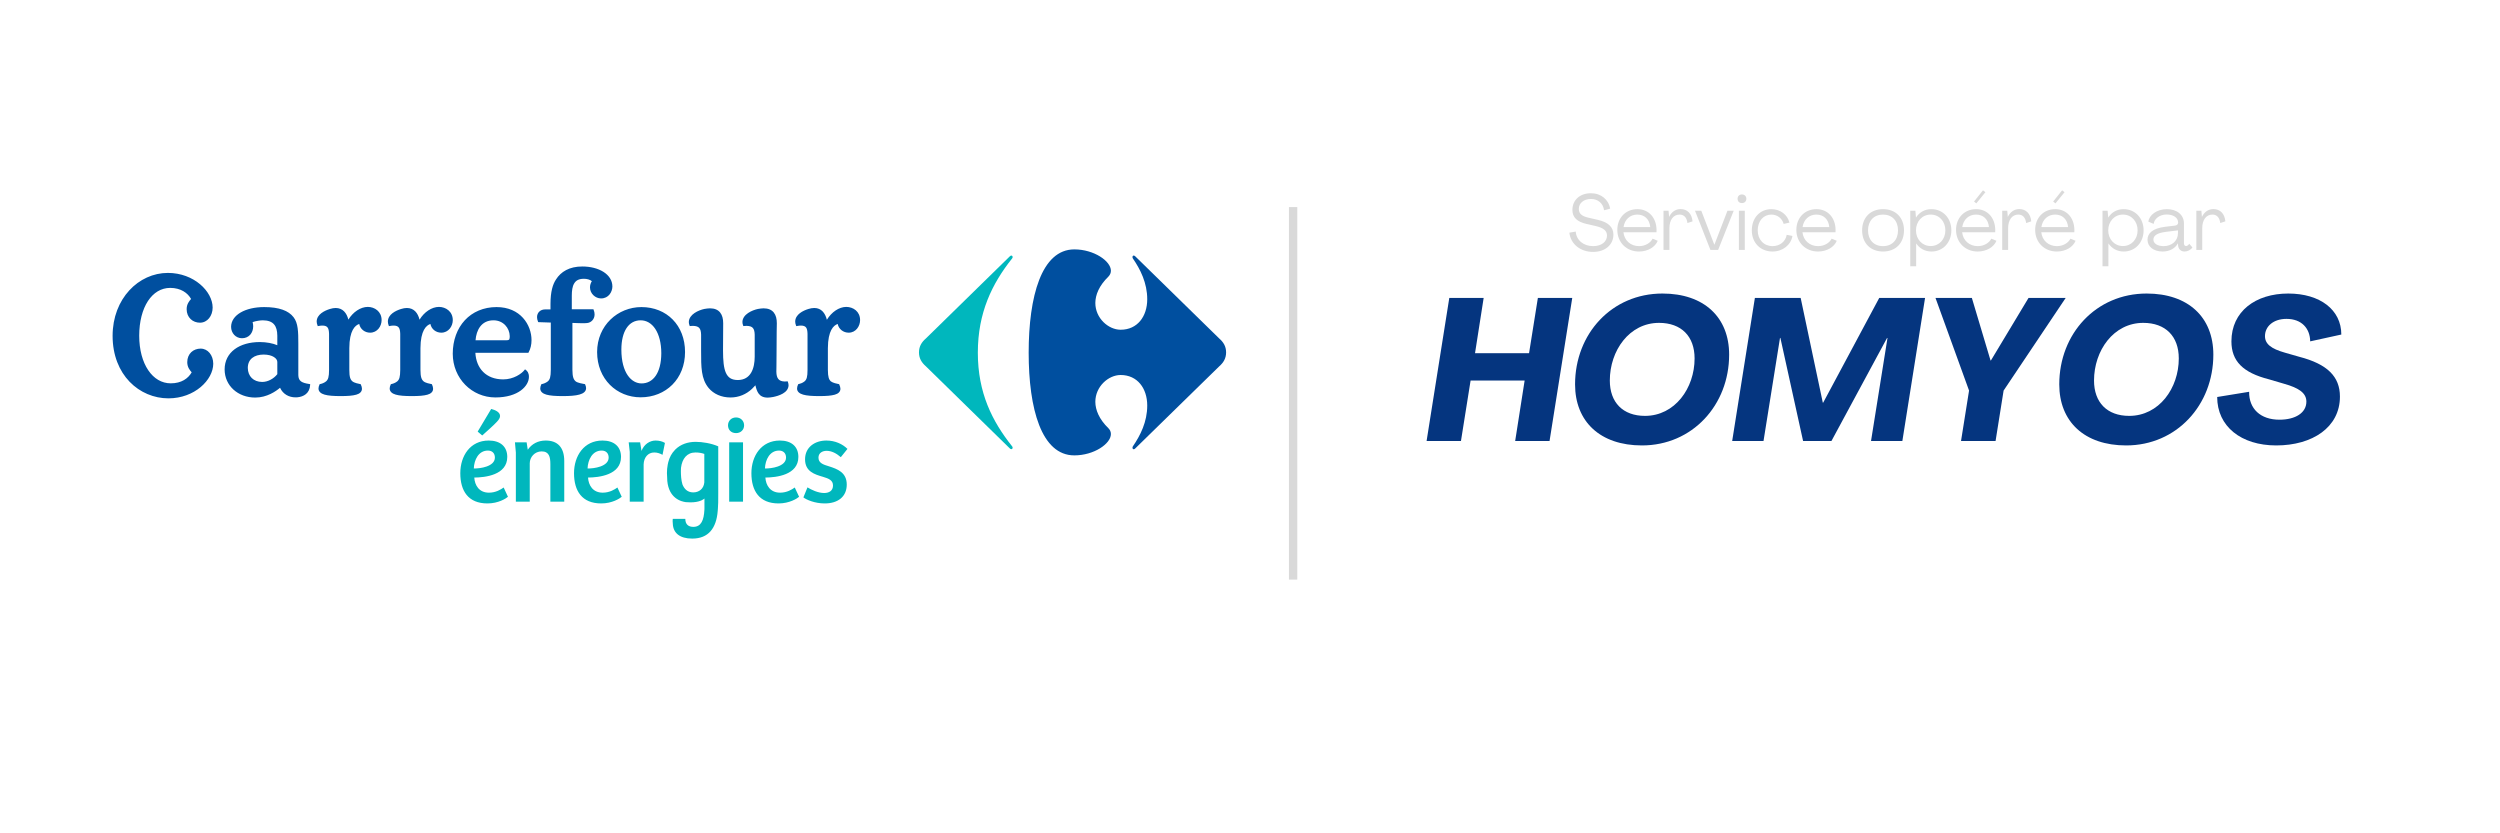 <svg xmlns="http://www.w3.org/2000/svg" xmlns:xlink="http://www.w3.org/1999/xlink" width="300" zoomAndPan="magnify" viewBox="0 0 224.88 75" height="100" preserveAspectRatio="xMidYMid meet" version="1.0"><defs><g/><clipPath id="1ec01f9f8b"><path d="M 92 22 L 110.316 22 L 110.316 41 L 92 41 Z M 92 22 " clip-rule="nonzero"/></clipPath><clipPath id="eeae0d9f74"><path d="M 41 36 L 77 36 L 77 48.984 L 41 48.984 Z M 41 36 " clip-rule="nonzero"/></clipPath></defs><path fill="#004f9f" d="M 20.156 33.25 C 20.156 32.477 20.492 31.852 21.059 31.43 C 21.625 31.008 22.414 30.785 23.328 30.785 C 23.902 30.785 24.492 30.895 24.898 31.07 L 24.898 30.207 C 24.887 29.332 24.559 28.836 23.594 28.828 C 23.41 28.828 23.008 28.875 22.676 28.988 C 22.707 29.113 22.727 29.242 22.727 29.367 C 22.727 29.656 22.633 29.926 22.461 30.125 C 22.285 30.32 22.027 30.441 21.719 30.441 C 21.16 30.441 20.738 29.984 20.738 29.41 C 20.75 28.348 22.02 27.637 23.715 27.637 C 25.062 27.637 25.91 27.961 26.359 28.547 C 26.77 29.074 26.789 29.844 26.789 30.93 L 26.789 33.762 C 26.801 34.309 27.105 34.457 27.781 34.562 L 27.855 34.574 L 27.852 34.652 C 27.812 35.398 27.27 35.711 26.688 35.758 C 26.637 35.762 26.586 35.762 26.535 35.762 C 25.961 35.766 25.406 35.48 25.145 34.898 C 24.785 35.207 23.969 35.781 22.914 35.781 C 21.352 35.781 20.16 34.711 20.156 33.25 Z M 68.211 35.414 C 68.07 35.215 67.992 34.965 67.926 34.676 C 67.848 34.766 67.758 34.859 67.621 34.996 C 67.109 35.48 66.441 35.773 65.688 35.773 C 64.863 35.773 64.164 35.453 63.719 34.922 C 63.035 34.094 63.039 33.047 63.039 31.555 L 63.039 30.121 C 63.023 29.539 62.844 29.344 62.309 29.328 C 62.242 29.328 62.164 29.332 62.086 29.34 L 62.02 29.348 L 61.996 29.289 C 61.953 29.184 61.934 29.078 61.934 28.977 C 61.953 28.285 62.82 27.914 63.332 27.805 C 63.508 27.777 63.676 27.75 63.84 27.75 C 64.254 27.75 64.562 27.883 64.754 28.129 C 64.949 28.371 65.027 28.703 65.027 29.094 L 65.012 31.543 C 65.012 32.449 65.074 33.125 65.273 33.562 C 65.473 33.992 65.777 34.195 66.336 34.203 C 66.941 34.199 67.309 33.934 67.543 33.543 C 67.777 33.145 67.863 32.613 67.863 32.105 L 67.863 30.121 C 67.848 29.539 67.664 29.34 67.133 29.328 C 67.062 29.328 66.988 29.332 66.906 29.34 L 66.844 29.348 L 66.82 29.289 C 66.777 29.184 66.758 29.078 66.758 28.977 C 66.773 28.285 67.641 27.914 68.156 27.805 C 68.332 27.777 68.5 27.75 68.664 27.75 C 69.082 27.75 69.387 27.883 69.582 28.129 C 69.777 28.371 69.855 28.703 69.855 29.094 C 69.855 29.375 69.828 29.871 69.828 31.961 C 69.828 32.84 69.812 33.309 69.812 33.453 C 69.824 34.055 70.027 34.324 70.574 34.336 C 70.633 34.336 70.695 34.332 70.762 34.324 L 70.824 34.316 L 70.852 34.379 C 70.891 34.484 70.91 34.586 70.91 34.68 C 70.891 35.359 70.02 35.629 69.516 35.73 C 69.34 35.758 69.18 35.785 69.039 35.785 L 69.027 35.785 C 68.637 35.785 68.375 35.645 68.211 35.414 Z M 40.688 31.836 C 40.688 30.621 41.086 29.566 41.777 28.82 C 42.469 28.074 43.461 27.637 44.633 27.637 C 45.699 27.637 46.492 28.035 47.008 28.609 C 47.527 29.184 47.777 29.926 47.777 30.609 C 47.777 31.016 47.691 31.391 47.516 31.711 L 47.492 31.754 L 42.723 31.754 C 42.801 33.156 43.684 34.141 45.223 34.145 C 46.172 34.148 46.898 33.621 47.141 33.305 L 47.191 33.238 L 47.258 33.289 C 47.398 33.387 47.547 33.57 47.543 33.922 C 47.539 34.73 46.598 35.77 44.52 35.77 C 42.41 35.766 40.691 34.062 40.688 31.836 Z M 57.598 35.758 C 56.523 35.758 55.543 35.348 54.832 34.633 C 54.121 33.918 53.68 32.898 53.68 31.684 C 53.684 29.277 55.555 27.641 57.664 27.637 C 58.801 27.637 59.789 28.047 60.484 28.758 C 61.184 29.469 61.594 30.484 61.594 31.684 C 61.594 32.883 61.168 33.906 60.449 34.625 C 59.734 35.34 58.734 35.758 57.598 35.758 Z M 72.219 35.516 C 71.887 35.422 71.672 35.238 71.676 34.965 C 71.676 34.855 71.707 34.738 71.762 34.613 L 71.781 34.574 L 71.824 34.566 C 71.945 34.539 72.164 34.473 72.344 34.328 C 72.539 34.164 72.617 33.934 72.617 33.289 L 72.617 30.051 C 72.602 29.504 72.48 29.312 72.031 29.301 C 71.93 29.301 71.812 29.312 71.676 29.34 L 71.605 29.352 L 71.578 29.285 C 71.531 29.164 71.508 29.047 71.508 28.938 C 71.52 28.289 72.223 27.957 72.691 27.809 C 72.887 27.75 73.051 27.719 73.227 27.719 C 73.863 27.719 74.211 28.184 74.359 28.781 C 74.781 28.086 75.449 27.625 76.105 27.621 C 76.727 27.625 77.348 28.031 77.348 28.809 C 77.348 29.359 76.965 29.941 76.32 29.941 C 75.844 29.941 75.426 29.625 75.332 29.156 C 74.969 29.277 74.457 29.738 74.449 31.336 L 74.449 33.289 C 74.453 33.934 74.543 34.164 74.719 34.324 C 74.906 34.469 75.285 34.539 75.418 34.566 L 75.461 34.574 L 75.477 34.613 C 75.539 34.75 75.578 34.875 75.578 34.992 C 75.578 35.254 75.383 35.434 75.074 35.52 C 74.758 35.613 74.301 35.648 73.676 35.648 C 73.035 35.648 72.551 35.613 72.219 35.516 Z M 49.109 35.516 C 48.777 35.422 48.562 35.238 48.562 34.961 C 48.562 34.852 48.594 34.734 48.648 34.613 L 48.668 34.574 L 48.711 34.566 C 48.84 34.539 49.047 34.477 49.238 34.328 C 49.43 34.164 49.508 33.934 49.512 33.289 L 49.512 29.031 L 48.379 28.992 L 48.359 28.941 C 48.301 28.801 48.273 28.664 48.273 28.539 C 48.273 28.125 48.59 27.848 48.988 27.848 L 49.484 27.848 L 49.484 27.375 C 49.484 26.234 49.691 25.586 49.98 25.152 C 50.418 24.457 51.184 23.98 52.352 23.984 C 53.816 23.984 55.047 24.676 55.055 25.781 C 55.051 26.262 54.723 26.859 54.031 26.859 C 53.516 26.855 53.043 26.422 53.039 25.867 C 53.039 25.664 53.105 25.457 53.207 25.305 C 53.051 25.168 52.758 25.086 52.477 25.09 C 52.02 25.094 51.77 25.25 51.613 25.516 C 51.453 25.777 51.402 26.168 51.402 26.605 L 51.402 27.832 L 53.344 27.832 L 53.367 27.883 C 53.426 28.027 53.453 28.164 53.453 28.297 C 53.453 28.723 53.152 29.039 52.773 29.074 C 52.629 29.09 52.477 29.09 52.34 29.09 C 52.016 29.09 51.695 29.066 51.457 29.062 L 51.457 33.289 C 51.461 33.93 51.562 34.16 51.754 34.324 C 51.926 34.465 52.406 34.539 52.547 34.566 L 52.59 34.57 L 52.609 34.613 C 52.66 34.727 52.688 34.832 52.688 34.934 C 52.688 35.227 52.453 35.41 52.098 35.508 C 51.738 35.613 51.227 35.648 50.574 35.648 C 49.934 35.648 49.445 35.613 49.109 35.516 Z M 35.555 35.516 C 35.223 35.422 35.012 35.238 35.012 34.965 C 35.012 34.855 35.043 34.738 35.102 34.613 L 35.117 34.574 L 35.16 34.566 C 35.289 34.539 35.5 34.477 35.688 34.328 C 35.879 34.164 35.957 33.934 35.961 33.289 L 35.961 30.051 C 35.945 29.504 35.816 29.312 35.371 29.301 C 35.27 29.301 35.148 29.312 35.012 29.34 L 34.945 29.352 L 34.918 29.285 C 34.871 29.164 34.848 29.043 34.848 28.934 C 34.859 28.289 35.559 27.957 36.035 27.809 C 36.219 27.75 36.395 27.719 36.555 27.719 C 37.203 27.719 37.551 28.176 37.699 28.77 C 38.121 28.078 38.793 27.625 39.449 27.621 C 40.059 27.625 40.688 28.031 40.691 28.809 C 40.691 29.359 40.305 29.941 39.656 29.941 C 39.18 29.941 38.766 29.625 38.676 29.156 C 38.309 29.277 37.789 29.738 37.781 31.336 L 37.781 33.289 C 37.785 33.934 37.879 34.16 38.066 34.324 C 38.246 34.469 38.625 34.539 38.762 34.566 L 38.805 34.574 L 38.824 34.613 C 38.883 34.75 38.918 34.871 38.918 34.988 C 38.922 35.25 38.727 35.434 38.414 35.52 C 38.098 35.613 37.637 35.648 37.012 35.648 C 36.371 35.648 35.887 35.613 35.555 35.516 Z M 29.148 35.516 C 28.816 35.422 28.605 35.238 28.605 34.965 C 28.605 34.855 28.637 34.738 28.695 34.613 L 28.711 34.574 L 28.754 34.566 C 28.883 34.539 29.094 34.477 29.281 34.328 C 29.473 34.164 29.555 33.934 29.555 33.289 L 29.555 30.051 C 29.539 29.504 29.414 29.312 28.965 29.301 C 28.863 29.301 28.742 29.312 28.609 29.34 L 28.539 29.352 L 28.516 29.285 C 28.465 29.164 28.441 29.043 28.441 28.934 C 28.453 28.289 29.152 27.957 29.629 27.809 C 29.816 27.75 29.988 27.719 30.148 27.719 C 30.793 27.719 31.145 28.176 31.293 28.766 C 31.715 28.078 32.387 27.625 33.043 27.621 C 33.656 27.625 34.285 28.031 34.285 28.809 C 34.285 29.359 33.898 29.941 33.25 29.941 C 32.777 29.941 32.359 29.625 32.27 29.156 C 31.902 29.277 31.383 29.738 31.379 31.336 L 31.379 33.289 C 31.379 33.934 31.469 34.16 31.66 34.324 C 31.84 34.469 32.219 34.539 32.355 34.566 L 32.398 34.574 L 32.418 34.613 C 32.48 34.75 32.516 34.871 32.516 34.988 C 32.516 35.25 32.32 35.434 32.008 35.52 C 31.691 35.613 31.23 35.648 30.605 35.648 C 29.965 35.648 29.484 35.613 29.148 35.516 Z M 55.863 31.461 C 55.867 33.59 56.781 34.508 57.68 34.508 C 58.707 34.508 59.449 33.59 59.457 31.797 C 59.457 30.863 59.25 30.113 58.918 29.605 C 58.582 29.098 58.125 28.828 57.598 28.828 C 56.531 28.828 55.867 29.801 55.863 31.461 Z M 23.66 31.91 C 22.816 31.918 22.246 32.32 22.242 33.113 C 22.25 33.863 22.75 34.371 23.535 34.375 C 24.047 34.375 24.57 34.09 24.898 33.676 L 24.898 32.578 C 24.898 32.426 24.801 32.262 24.594 32.133 C 24.387 32 24.07 31.91 23.66 31.91 Z M 45.555 30.621 C 45.707 30.617 45.75 30.582 45.777 30.535 C 45.809 30.48 45.816 30.379 45.816 30.25 C 45.801 29.512 45.23 28.828 44.355 28.828 C 43.254 28.828 42.809 29.719 42.738 30.621 Z M 11.605 34.359 C 10.676 33.395 10.074 31.984 10.074 30.227 C 10.074 28.547 10.66 27.133 11.578 26.133 C 12.492 25.137 13.738 24.562 15.051 24.562 C 17.406 24.566 19.07 26.234 19.078 27.676 C 19.078 28.445 18.594 29.039 17.941 29.043 C 17.621 29.043 17.316 28.93 17.098 28.719 C 16.875 28.508 16.738 28.199 16.738 27.824 C 16.738 27.375 16.965 27.102 17.137 26.906 C 16.828 26.359 16.215 25.914 15.254 25.91 C 14.438 25.914 13.75 26.34 13.254 27.094 C 12.762 27.848 12.469 28.934 12.469 30.215 C 12.469 31.492 12.773 32.57 13.281 33.32 C 13.789 34.074 14.492 34.5 15.309 34.5 C 16.27 34.5 16.883 34.059 17.191 33.508 C 17.02 33.316 16.793 33.043 16.793 32.594 C 16.793 32.219 16.93 31.906 17.152 31.695 C 17.371 31.488 17.676 31.375 17.996 31.375 C 18.648 31.375 19.129 31.969 19.133 32.738 C 19.125 34.188 17.461 35.848 15.105 35.852 C 13.797 35.852 12.535 35.324 11.605 34.359 Z M 11.605 34.359 " fill-opacity="1" fill-rule="nonzero"/><path fill="#00b7bd" d="M 90.824 23.07 C 90.871 23.02 90.918 23 90.957 23 C 91.031 23 91.078 23.062 91.078 23.145 C 91.074 23.191 91.055 23.242 91.008 23.289 C 89.238 25.52 87.945 28.125 87.945 31.742 C 87.945 35.355 89.238 37.91 91.008 40.141 C 91.055 40.184 91.074 40.238 91.078 40.285 C 91.078 40.363 91.031 40.426 90.957 40.426 C 90.918 40.426 90.871 40.406 90.824 40.359 L 83.266 32.965 C 82.891 32.637 82.648 32.258 82.648 31.715 C 82.648 31.172 82.891 30.789 83.266 30.465 Z M 90.824 23.07 " fill-opacity="1" fill-rule="nonzero"/><g clip-path="url(#1ec01f9f8b)"><path fill="#004f9f" d="M 96.629 22.445 C 93.672 22.445 92.52 26.688 92.52 31.742 C 92.52 36.797 93.672 40.984 96.629 40.984 C 98.402 40.984 99.918 39.934 99.922 39.066 C 99.922 38.879 99.852 38.695 99.699 38.543 C 98.855 37.719 98.527 36.895 98.52 36.168 C 98.52 34.785 99.703 33.75 100.797 33.75 C 102.305 33.75 103.191 34.949 103.191 36.5 C 103.191 37.969 102.57 39.191 101.898 40.172 C 101.875 40.211 101.863 40.254 101.863 40.293 C 101.863 40.371 101.91 40.434 101.973 40.434 C 102.016 40.434 102.062 40.414 102.113 40.359 L 109.672 32.969 C 110.047 32.641 110.289 32.258 110.289 31.715 C 110.289 31.172 110.047 30.793 109.672 30.465 L 102.113 23.07 C 102.062 23.02 102.016 23 101.973 23 C 101.906 23 101.863 23.062 101.863 23.137 C 101.863 23.176 101.875 23.223 101.898 23.262 C 102.57 24.238 103.191 25.465 103.191 26.93 C 103.191 28.48 102.305 29.676 100.797 29.676 C 99.703 29.676 98.52 28.645 98.52 27.262 C 98.527 26.535 98.855 25.715 99.699 24.891 C 99.852 24.734 99.922 24.551 99.922 24.363 C 99.918 23.5 98.402 22.445 96.629 22.445 Z M 96.629 22.445 " fill-opacity="1" fill-rule="nonzero"/></g><g clip-path="url(#eeae0d9f74)"><path fill="#00b7bd" d="M 61.777 45.199 C 61.695 45.195 61.645 45.191 61.645 45.191 C 61.523 45.172 61.406 45.145 61.289 45.105 C 61.285 45.105 61.281 45.102 61.273 45.102 C 60.867 44.965 60.504 44.691 60.266 44.25 C 60.129 43.988 60.031 43.672 59.996 43.285 C 59.992 43.238 59.988 43.117 59.984 42.98 C 59.973 42.852 59.965 42.715 59.965 42.574 C 59.965 42.309 59.988 42.07 60.031 41.844 C 60.031 41.836 60.031 41.828 60.035 41.82 C 60.047 41.746 60.062 41.672 60.082 41.602 C 60.195 41.152 60.398 40.789 60.672 40.508 C 60.688 40.492 60.699 40.477 60.715 40.461 C 60.723 40.453 60.727 40.449 60.734 40.441 C 61.195 39.992 61.832 39.766 62.551 39.766 C 63.148 39.766 63.965 39.898 64.582 40.172 L 64.582 44.367 C 64.582 44.57 64.582 44.836 64.578 45.102 L 64.578 45.105 C 64.578 45.145 64.578 45.184 64.578 45.223 C 64.57 45.426 64.562 45.621 64.551 45.777 C 64.551 45.793 64.547 45.809 64.547 45.824 C 64.543 45.883 64.539 45.938 64.535 45.988 C 64.41 47.539 63.703 48.473 62.238 48.473 C 61.109 48.473 60.52 47.961 60.492 47.125 C 60.484 47.051 60.477 46.977 60.477 46.898 C 60.477 46.832 60.48 46.762 60.488 46.699 L 61.617 46.699 C 61.621 47.211 61.914 47.418 62.34 47.418 C 63.055 47.418 63.289 46.797 63.336 45.887 C 63.34 45.848 63.34 45.809 63.34 45.77 C 63.34 45.766 63.34 45.762 63.34 45.758 C 63.34 45.746 63.34 45.734 63.34 45.727 C 63.34 45.715 63.34 45.707 63.34 45.695 L 63.34 44.859 L 63.32 44.883 C 63.32 44.883 63.047 45.152 62.344 45.203 C 62.18 45.215 61.996 45.215 61.785 45.199 C 61.785 45.199 61.781 45.199 61.781 45.199 C 61.781 45.199 61.777 45.199 61.777 45.199 Z M 63.328 43.418 L 63.328 40.852 C 63.09 40.766 62.82 40.723 62.531 40.723 C 61.773 40.723 61.332 41.273 61.23 42.102 C 61.223 42.191 61.219 42.289 61.219 42.387 C 61.219 42.746 61.242 43.203 61.359 43.594 C 61.508 43.969 61.789 44.316 62.332 44.316 C 62.844 44.316 63.27 44.004 63.328 43.418 Z M 45.594 41.125 C 45.594 42.758 43.59 42.973 42.625 42.98 C 42.668 43.672 43.055 44.34 43.945 44.34 C 44.566 44.34 45.016 44.055 45.27 43.875 L 45.656 44.711 C 45.488 44.859 44.797 45.309 43.809 45.309 C 42.078 45.309 41.367 44.18 41.367 42.59 C 41.367 41.031 42.258 39.648 43.926 39.648 C 44.953 39.648 45.594 40.18 45.594 41.125 Z M 43.852 40.551 C 43.012 40.551 42.613 41.379 42.582 42.164 C 43.148 42.176 44.48 41.996 44.48 41.18 C 44.48 40.785 44.23 40.551 43.852 40.551 Z M 44.148 36.805 C 44.473 36.891 44.945 37.07 44.945 37.441 C 44.945 37.59 44.852 37.762 44.66 37.961 C 44.336 38.312 43.793 38.781 43.34 39.191 L 42.93 38.844 Z M 46.367 45.148 L 46.367 40.73 L 46.285 39.809 L 47.336 39.809 L 47.438 40.477 C 47.805 39.945 48.363 39.648 49.055 39.648 C 50.105 39.648 50.723 40.242 50.723 41.496 L 50.723 45.148 L 49.473 45.148 L 49.473 41.773 C 49.473 41.125 49.359 40.625 48.688 40.625 C 48.059 40.625 47.617 41.145 47.617 41.699 L 47.617 45.148 Z M 55.832 41.125 C 55.832 42.758 53.828 42.973 52.863 42.98 C 52.906 43.672 53.293 44.34 54.184 44.34 C 54.805 44.34 55.254 44.055 55.508 43.875 L 55.895 44.711 C 55.727 44.859 55.035 45.309 54.047 45.309 C 52.316 45.309 51.602 44.18 51.602 42.59 C 51.602 41.031 52.496 39.648 54.164 39.648 C 55.191 39.648 55.832 40.18 55.832 41.125 Z M 54.09 40.551 C 53.25 40.551 52.852 41.379 52.82 42.164 C 53.387 42.176 54.719 41.996 54.719 41.18 C 54.719 40.785 54.469 40.551 54.09 40.551 Z M 57.867 45.148 L 56.617 45.148 L 56.617 40.668 L 56.523 39.809 L 57.551 39.809 L 57.676 40.582 C 57.906 39.98 58.422 39.648 58.945 39.648 C 59.262 39.648 59.555 39.723 59.785 39.863 L 59.566 40.934 C 59.336 40.805 59.094 40.723 58.82 40.723 C 58.254 40.723 57.887 41.18 57.867 41.793 Z M 66.184 37.57 C 66.613 37.57 66.91 37.887 66.91 38.281 C 66.91 38.684 66.605 38.98 66.184 38.98 C 65.742 38.98 65.461 38.684 65.461 38.281 C 65.461 37.887 65.754 37.57 66.184 37.57 Z M 65.566 39.809 L 66.812 39.809 L 66.812 45.148 L 65.566 45.148 Z M 71.793 41.125 C 71.793 42.758 69.793 42.973 68.824 42.98 C 68.867 43.672 69.258 44.34 70.148 44.34 C 70.766 44.34 71.219 44.055 71.469 43.875 L 71.859 44.711 C 71.691 44.859 70.996 45.309 70.012 45.309 C 68.281 45.309 67.566 44.18 67.566 42.59 C 67.566 41.031 68.461 39.648 70.129 39.648 C 71.156 39.648 71.793 40.18 71.793 41.125 Z M 70.055 40.551 C 69.215 40.551 68.816 41.379 68.785 42.164 C 69.352 42.176 70.684 41.996 70.684 41.18 C 70.684 40.785 70.43 40.551 70.055 40.551 Z M 72.613 43.863 C 72.961 44.086 73.578 44.371 74.113 44.371 C 74.555 44.371 74.91 44.172 74.91 43.695 C 74.91 43.215 74.512 43.066 74.02 42.918 C 73.254 42.695 72.395 42.441 72.395 41.336 C 72.395 40.234 73.297 39.648 74.312 39.648 C 75.102 39.648 75.781 39.969 76.211 40.402 L 75.613 41.145 C 75.215 40.797 74.777 40.574 74.336 40.574 C 73.957 40.574 73.602 40.766 73.602 41.188 C 73.602 41.676 74.043 41.816 74.535 41.965 C 75.301 42.207 76.148 42.516 76.148 43.609 C 76.148 44.711 75.344 45.309 74.168 45.309 C 73.266 45.309 72.52 44.977 72.246 44.766 Z M 72.613 43.863 " fill-opacity="1" fill-rule="evenodd"/></g><path stroke-linecap="butt" transform="matrix(0, 0.75, -0.75, 0, 116.695, 18.636)" fill="none" stroke-linejoin="miter" d="M 0 0.5 L 44.701 0.5 " stroke="#d9d9d9" stroke-width="1" stroke-opacity="1" stroke-miterlimit="4"/><g fill="#d9d9d9" fill-opacity="1"><g transform="translate(141.042, 22.496)"><g><path d="M 2.273 0.176 C 3.387 0.176 4.105 -0.484 4.105 -1.387 C 4.105 -2.059 3.633 -2.504 2.68 -2.715 L 1.883 -2.898 C 1.258 -3.035 0.992 -3.273 0.992 -3.695 C 0.992 -4.203 1.422 -4.59 2.094 -4.59 C 2.723 -4.59 3.191 -4.176 3.262 -3.574 L 3.812 -3.715 C 3.672 -4.539 2.988 -5.105 2.086 -5.105 C 1.078 -5.105 0.414 -4.484 0.414 -3.598 C 0.414 -2.938 0.824 -2.539 1.699 -2.336 L 2.496 -2.156 C 3.219 -1.988 3.527 -1.727 3.527 -1.293 C 3.527 -0.754 3.051 -0.344 2.273 -0.344 C 1.414 -0.344 0.762 -0.887 0.715 -1.656 L 0.141 -1.555 C 0.25 -0.539 1.133 0.176 2.273 0.176 Z M 2.273 0.176 "/></g></g></g><g fill="#d9d9d9" fill-opacity="1"><g transform="translate(145.288, 22.496)"><g><path d="M 2.16 0.141 C 2.953 0.141 3.617 -0.258 3.848 -0.824 L 3.387 -1.016 C 3.191 -0.629 2.723 -0.344 2.168 -0.344 C 1.406 -0.344 0.84 -0.855 0.762 -1.59 L 3.734 -1.59 C 3.742 -1.656 3.742 -1.734 3.742 -1.797 C 3.73 -2.891 3.051 -3.672 2.016 -3.672 C 0.965 -3.672 0.211 -2.891 0.211 -1.805 C 0.211 -0.68 1.035 0.141 2.16 0.141 Z M 0.77 -2.059 C 0.867 -2.73 1.352 -3.184 2.008 -3.184 C 2.652 -3.184 3.105 -2.777 3.176 -2.059 Z M 0.77 -2.059 "/></g></g></g><g fill="#d9d9d9" fill-opacity="1"><g transform="translate(149.304, 22.496)"><g><path d="M 1.883 -3.68 C 1.434 -3.68 1.055 -3.406 0.859 -2.98 L 0.855 -2.98 L 0.805 -3.531 L 0.352 -3.531 L 0.352 0 L 0.883 0 L 0.883 -1.945 C 0.883 -2.715 1.238 -3.184 1.805 -3.184 C 2.191 -3.184 2.449 -2.918 2.504 -2.422 L 2.965 -2.574 C 2.898 -3.281 2.484 -3.68 1.883 -3.68 Z M 1.883 -3.68 "/></g></g></g><g fill="#d9d9d9" fill-opacity="1"><g transform="translate(152.411, 22.496)"><g><path d="M 1.469 0 L 2.16 0 L 3.562 -3.531 L 3 -3.531 L 1.824 -0.469 L 1.82 -0.469 L 0.645 -3.531 L 0.078 -3.531 Z M 1.469 0 "/></g></g></g><g fill="#d9d9d9" fill-opacity="1"><g transform="translate(156.042, 22.496)"><g><path d="M 0.672 -4.219 C 0.902 -4.219 1.07 -4.371 1.07 -4.609 C 1.07 -4.84 0.902 -4.996 0.672 -4.996 C 0.434 -4.996 0.281 -4.84 0.281 -4.609 C 0.281 -4.371 0.434 -4.219 0.672 -4.219 Z M 0.398 0 L 0.93 0 L 0.93 -3.531 L 0.398 -3.531 Z M 0.398 0 "/></g></g></g><g fill="#d9d9d9" fill-opacity="1"><g transform="translate(157.392, 22.496)"><g><path d="M 2.078 0.141 C 2.988 0.141 3.734 -0.449 3.867 -1.258 L 3.352 -1.363 C 3.254 -0.754 2.723 -0.344 2.078 -0.344 C 1.309 -0.344 0.742 -0.918 0.742 -1.762 C 0.742 -2.609 1.266 -3.184 1.973 -3.184 C 2.492 -3.184 2.938 -2.855 3.078 -2.344 L 3.598 -2.461 C 3.422 -3.176 2.77 -3.672 1.973 -3.672 C 0.938 -3.672 0.211 -2.883 0.211 -1.762 C 0.211 -0.652 0.98 0.141 2.078 0.141 Z M 2.078 0.141 "/></g></g></g><g fill="#d9d9d9" fill-opacity="1"><g transform="translate(161.401, 22.496)"><g><path d="M 2.16 0.141 C 2.953 0.141 3.617 -0.258 3.848 -0.824 L 3.387 -1.016 C 3.191 -0.629 2.723 -0.344 2.168 -0.344 C 1.406 -0.344 0.84 -0.855 0.762 -1.59 L 3.734 -1.59 C 3.742 -1.656 3.742 -1.734 3.742 -1.797 C 3.73 -2.891 3.051 -3.672 2.016 -3.672 C 0.965 -3.672 0.211 -2.891 0.211 -1.805 C 0.211 -0.68 1.035 0.141 2.16 0.141 Z M 0.77 -2.059 C 0.867 -2.73 1.352 -3.184 2.008 -3.184 C 2.652 -3.184 3.105 -2.777 3.176 -2.059 Z M 0.77 -2.059 "/></g></g></g><g fill="#d9d9d9" fill-opacity="1"><g transform="translate(165.417, 22.496)"><g/></g></g><g fill="#d9d9d9" fill-opacity="1"><g transform="translate(167.32, 22.496)"><g><path d="M 2.094 0.141 C 3.23 0.141 3.98 -0.617 3.98 -1.762 C 3.98 -2.918 3.23 -3.672 2.094 -3.672 C 0.957 -3.672 0.211 -2.918 0.211 -1.762 C 0.211 -0.617 0.957 0.141 2.094 0.141 Z M 2.094 -0.344 C 1.273 -0.344 0.742 -0.902 0.742 -1.762 C 0.742 -2.625 1.273 -3.184 2.094 -3.184 C 2.91 -3.184 3.441 -2.625 3.441 -1.762 C 3.441 -0.902 2.91 -0.344 2.094 -0.344 Z M 2.094 -0.344 "/></g></g></g><g fill="#d9d9d9" fill-opacity="1"><g transform="translate(171.511, 22.496)"><g><path d="M 0.352 1.469 L 0.883 1.469 L 0.883 -0.586 L 0.887 -0.586 C 1.195 -0.133 1.672 0.141 2.262 0.141 C 3.289 0.141 4.051 -0.664 4.051 -1.762 C 4.051 -2.867 3.289 -3.672 2.254 -3.672 C 1.656 -3.672 1.176 -3.395 0.875 -2.926 L 0.867 -2.926 L 0.812 -3.531 L 0.352 -3.531 Z M 2.191 -0.352 C 1.426 -0.352 0.867 -0.965 0.867 -1.762 C 0.867 -2.566 1.426 -3.184 2.191 -3.184 C 2.953 -3.184 3.512 -2.582 3.512 -1.762 C 3.512 -0.965 2.961 -0.352 2.191 -0.352 Z M 2.191 -0.352 "/></g></g></g><g fill="#d9d9d9" fill-opacity="1"><g transform="translate(175.772, 22.496)"><g><path d="M 2.035 -4.191 L 2.855 -5.199 L 2.637 -5.367 L 1.832 -4.359 Z M 2.16 0.141 C 2.953 0.141 3.617 -0.258 3.848 -0.824 L 3.387 -1.016 C 3.191 -0.629 2.723 -0.344 2.168 -0.344 C 1.406 -0.344 0.84 -0.855 0.762 -1.59 L 3.734 -1.59 C 3.742 -1.656 3.742 -1.734 3.742 -1.797 C 3.73 -2.891 3.051 -3.672 2.016 -3.672 C 0.965 -3.672 0.211 -2.891 0.211 -1.805 C 0.211 -0.68 1.035 0.141 2.16 0.141 Z M 0.77 -2.059 C 0.867 -2.73 1.352 -3.184 2.008 -3.184 C 2.652 -3.184 3.105 -2.777 3.176 -2.059 Z M 0.77 -2.059 "/></g></g></g><g fill="#d9d9d9" fill-opacity="1"><g transform="translate(179.788, 22.496)"><g><path d="M 1.883 -3.68 C 1.434 -3.68 1.055 -3.406 0.859 -2.98 L 0.855 -2.98 L 0.805 -3.531 L 0.352 -3.531 L 0.352 0 L 0.883 0 L 0.883 -1.945 C 0.883 -2.715 1.238 -3.184 1.805 -3.184 C 2.191 -3.184 2.449 -2.918 2.504 -2.422 L 2.965 -2.574 C 2.898 -3.281 2.484 -3.68 1.883 -3.68 Z M 1.883 -3.68 "/></g></g></g><g fill="#d9d9d9" fill-opacity="1"><g transform="translate(182.894, 22.496)"><g><path d="M 2.035 -4.191 L 2.855 -5.199 L 2.637 -5.367 L 1.832 -4.359 Z M 2.16 0.141 C 2.953 0.141 3.617 -0.258 3.848 -0.824 L 3.387 -1.016 C 3.191 -0.629 2.723 -0.344 2.168 -0.344 C 1.406 -0.344 0.84 -0.855 0.762 -1.59 L 3.734 -1.59 C 3.742 -1.656 3.742 -1.734 3.742 -1.797 C 3.73 -2.891 3.051 -3.672 2.016 -3.672 C 0.965 -3.672 0.211 -2.891 0.211 -1.805 C 0.211 -0.68 1.035 0.141 2.16 0.141 Z M 0.77 -2.059 C 0.867 -2.73 1.352 -3.184 2.008 -3.184 C 2.652 -3.184 3.105 -2.777 3.176 -2.059 Z M 0.77 -2.059 "/></g></g></g><g fill="#d9d9d9" fill-opacity="1"><g transform="translate(186.91, 22.496)"><g/></g></g><g fill="#d9d9d9" fill-opacity="1"><g transform="translate(188.813, 22.496)"><g><path d="M 0.352 1.469 L 0.883 1.469 L 0.883 -0.586 L 0.887 -0.586 C 1.195 -0.133 1.672 0.141 2.262 0.141 C 3.289 0.141 4.051 -0.664 4.051 -1.762 C 4.051 -2.867 3.289 -3.672 2.254 -3.672 C 1.656 -3.672 1.176 -3.395 0.875 -2.926 L 0.867 -2.926 L 0.812 -3.531 L 0.352 -3.531 Z M 2.191 -0.352 C 1.426 -0.352 0.867 -0.965 0.867 -1.762 C 0.867 -2.566 1.426 -3.184 2.191 -3.184 C 2.953 -3.184 3.512 -2.582 3.512 -1.762 C 3.512 -0.965 2.961 -0.352 2.191 -0.352 Z M 2.191 -0.352 "/></g></g></g><g fill="#d9d9d9" fill-opacity="1"><g transform="translate(193.074, 22.496)"><g><path d="M 1.504 0.141 C 2.133 0.141 2.625 -0.141 2.875 -0.586 L 2.883 -0.586 L 2.891 -0.426 C 2.91 -0.105 3.129 0.141 3.469 0.141 C 3.742 0.141 4.035 -0.008 4.184 -0.223 L 3.898 -0.559 C 3.82 -0.434 3.707 -0.352 3.609 -0.352 C 3.5 -0.352 3.422 -0.449 3.422 -0.586 L 3.422 -2.379 C 3.422 -3.168 2.785 -3.672 1.883 -3.672 C 0.965 -3.672 0.281 -3.129 0.219 -2.547 L 0.699 -2.344 C 0.727 -2.762 1.195 -3.191 1.859 -3.191 C 2.477 -3.191 2.898 -2.902 2.898 -2.461 C 2.898 -2.309 2.785 -2.211 2.609 -2.191 L 1.734 -2.086 C 0.586 -1.945 0.141 -1.492 0.141 -0.922 C 0.141 -0.293 0.699 0.141 1.504 0.141 Z M 1.594 -0.344 C 1.055 -0.344 0.672 -0.574 0.672 -0.93 C 0.672 -1.254 0.938 -1.523 1.793 -1.629 L 2.883 -1.762 L 2.883 -1.512 C 2.883 -0.824 2.336 -0.344 1.594 -0.344 Z M 1.594 -0.344 "/></g></g></g><g fill="#d9d9d9" fill-opacity="1"><g transform="translate(197.258, 22.496)"><g><path d="M 1.883 -3.68 C 1.434 -3.68 1.055 -3.406 0.859 -2.98 L 0.855 -2.98 L 0.805 -3.531 L 0.352 -3.531 L 0.352 0 L 0.883 0 L 0.883 -1.945 C 0.883 -2.715 1.238 -3.184 1.805 -3.184 C 2.191 -3.184 2.449 -2.918 2.504 -2.422 L 2.965 -2.574 C 2.898 -3.281 2.484 -3.68 1.883 -3.68 Z M 1.883 -3.68 "/></g></g></g><g fill="#d9d9d9" fill-opacity="1"><g transform="translate(200.365, 22.496)"><g/></g></g><g fill="#05357f" fill-opacity="1"><g transform="translate(128.188, 39.691)"><g><path d="M 0.145 0 L 3.238 0 L 4.105 -5.441 L 8.969 -5.441 L 8.117 0 L 11.211 0 L 13.254 -12.875 L 10.16 -12.875 L 9.367 -7.902 L 4.504 -7.902 L 5.281 -12.875 L 2.188 -12.875 Z M 0.145 0 "/></g></g></g><g fill="#05357f" fill-opacity="1"><g transform="translate(141.008, 39.691)"><g><path d="M 6.707 0.398 C 11.246 0.398 14.555 -3.238 14.555 -7.773 C 14.555 -11.137 12.297 -13.273 8.551 -13.273 C 3.996 -13.273 0.688 -9.656 0.688 -5.098 C 0.688 -1.734 2.965 0.398 6.707 0.398 Z M 6.98 -2.262 C 4.992 -2.262 3.816 -3.473 3.816 -5.441 C 3.816 -8.137 5.57 -10.633 8.246 -10.633 C 10.254 -10.633 11.445 -9.422 11.445 -7.43 C 11.445 -4.754 9.672 -2.262 6.98 -2.262 Z M 6.98 -2.262 "/></g></g></g><g fill="#05357f" fill-opacity="1"><g transform="translate(155.691, 39.691)"><g><path d="M 0.145 0 L 2.965 0 L 4.449 -9.277 L 4.484 -9.277 L 6.527 0 L 9.078 0 L 14.086 -9.277 L 14.121 -9.258 L 12.641 0 L 15.461 0 L 17.504 -12.875 L 13.379 -12.875 L 8.336 -3.453 L 8.301 -3.453 L 6.309 -12.875 L 2.188 -12.875 Z M 0.145 0 "/></g></g></g><g fill="#05357f" fill-opacity="1"><g transform="translate(172.76, 39.691)"><g><path d="M 3.672 0 L 6.781 0 L 7.504 -4.539 L 13.09 -12.875 L 9.746 -12.875 L 6.363 -7.25 L 6.328 -7.25 L 4.648 -12.875 L 1.375 -12.875 L 4.395 -4.539 Z M 3.672 0 "/></g></g></g><g fill="#05357f" fill-opacity="1"><g transform="translate(184.586, 39.691)"><g><path d="M 6.707 0.398 C 11.246 0.398 14.555 -3.238 14.555 -7.773 C 14.555 -11.137 12.297 -13.273 8.551 -13.273 C 3.996 -13.273 0.688 -9.656 0.688 -5.098 C 0.688 -1.734 2.965 0.398 6.707 0.398 Z M 6.98 -2.262 C 4.992 -2.262 3.816 -3.473 3.816 -5.441 C 3.816 -8.137 5.57 -10.633 8.246 -10.633 C 10.254 -10.633 11.445 -9.422 11.445 -7.43 C 11.445 -4.754 9.672 -2.262 6.98 -2.262 Z M 6.98 -2.262 "/></g></g></g><g fill="#05357f" fill-opacity="1"><g transform="translate(199.268, 39.691)"><g><path d="M 5.531 0.398 C 8.789 0.398 11.266 -1.23 11.266 -3.996 C 11.266 -5.805 10.125 -6.926 7.613 -7.578 L 6.293 -7.957 C 5.082 -8.301 4.52 -8.734 4.52 -9.438 C 4.52 -10.324 5.281 -10.992 6.457 -10.992 C 7.812 -10.992 8.57 -10.145 8.59 -8.969 L 11.391 -9.582 C 11.391 -11.809 9.477 -13.273 6.617 -13.273 C 3.672 -13.273 1.5 -11.664 1.5 -8.969 C 1.5 -7.195 2.531 -6.148 4.883 -5.551 L 6.238 -5.152 C 7.594 -4.773 8.246 -4.305 8.246 -3.543 C 8.246 -2.531 7.25 -1.918 5.824 -1.918 C 4.105 -1.918 3.074 -2.91 3.094 -4.43 L 0.219 -3.961 C 0.219 -1.32 2.367 0.398 5.531 0.398 Z M 5.531 0.398 "/></g></g></g></svg>